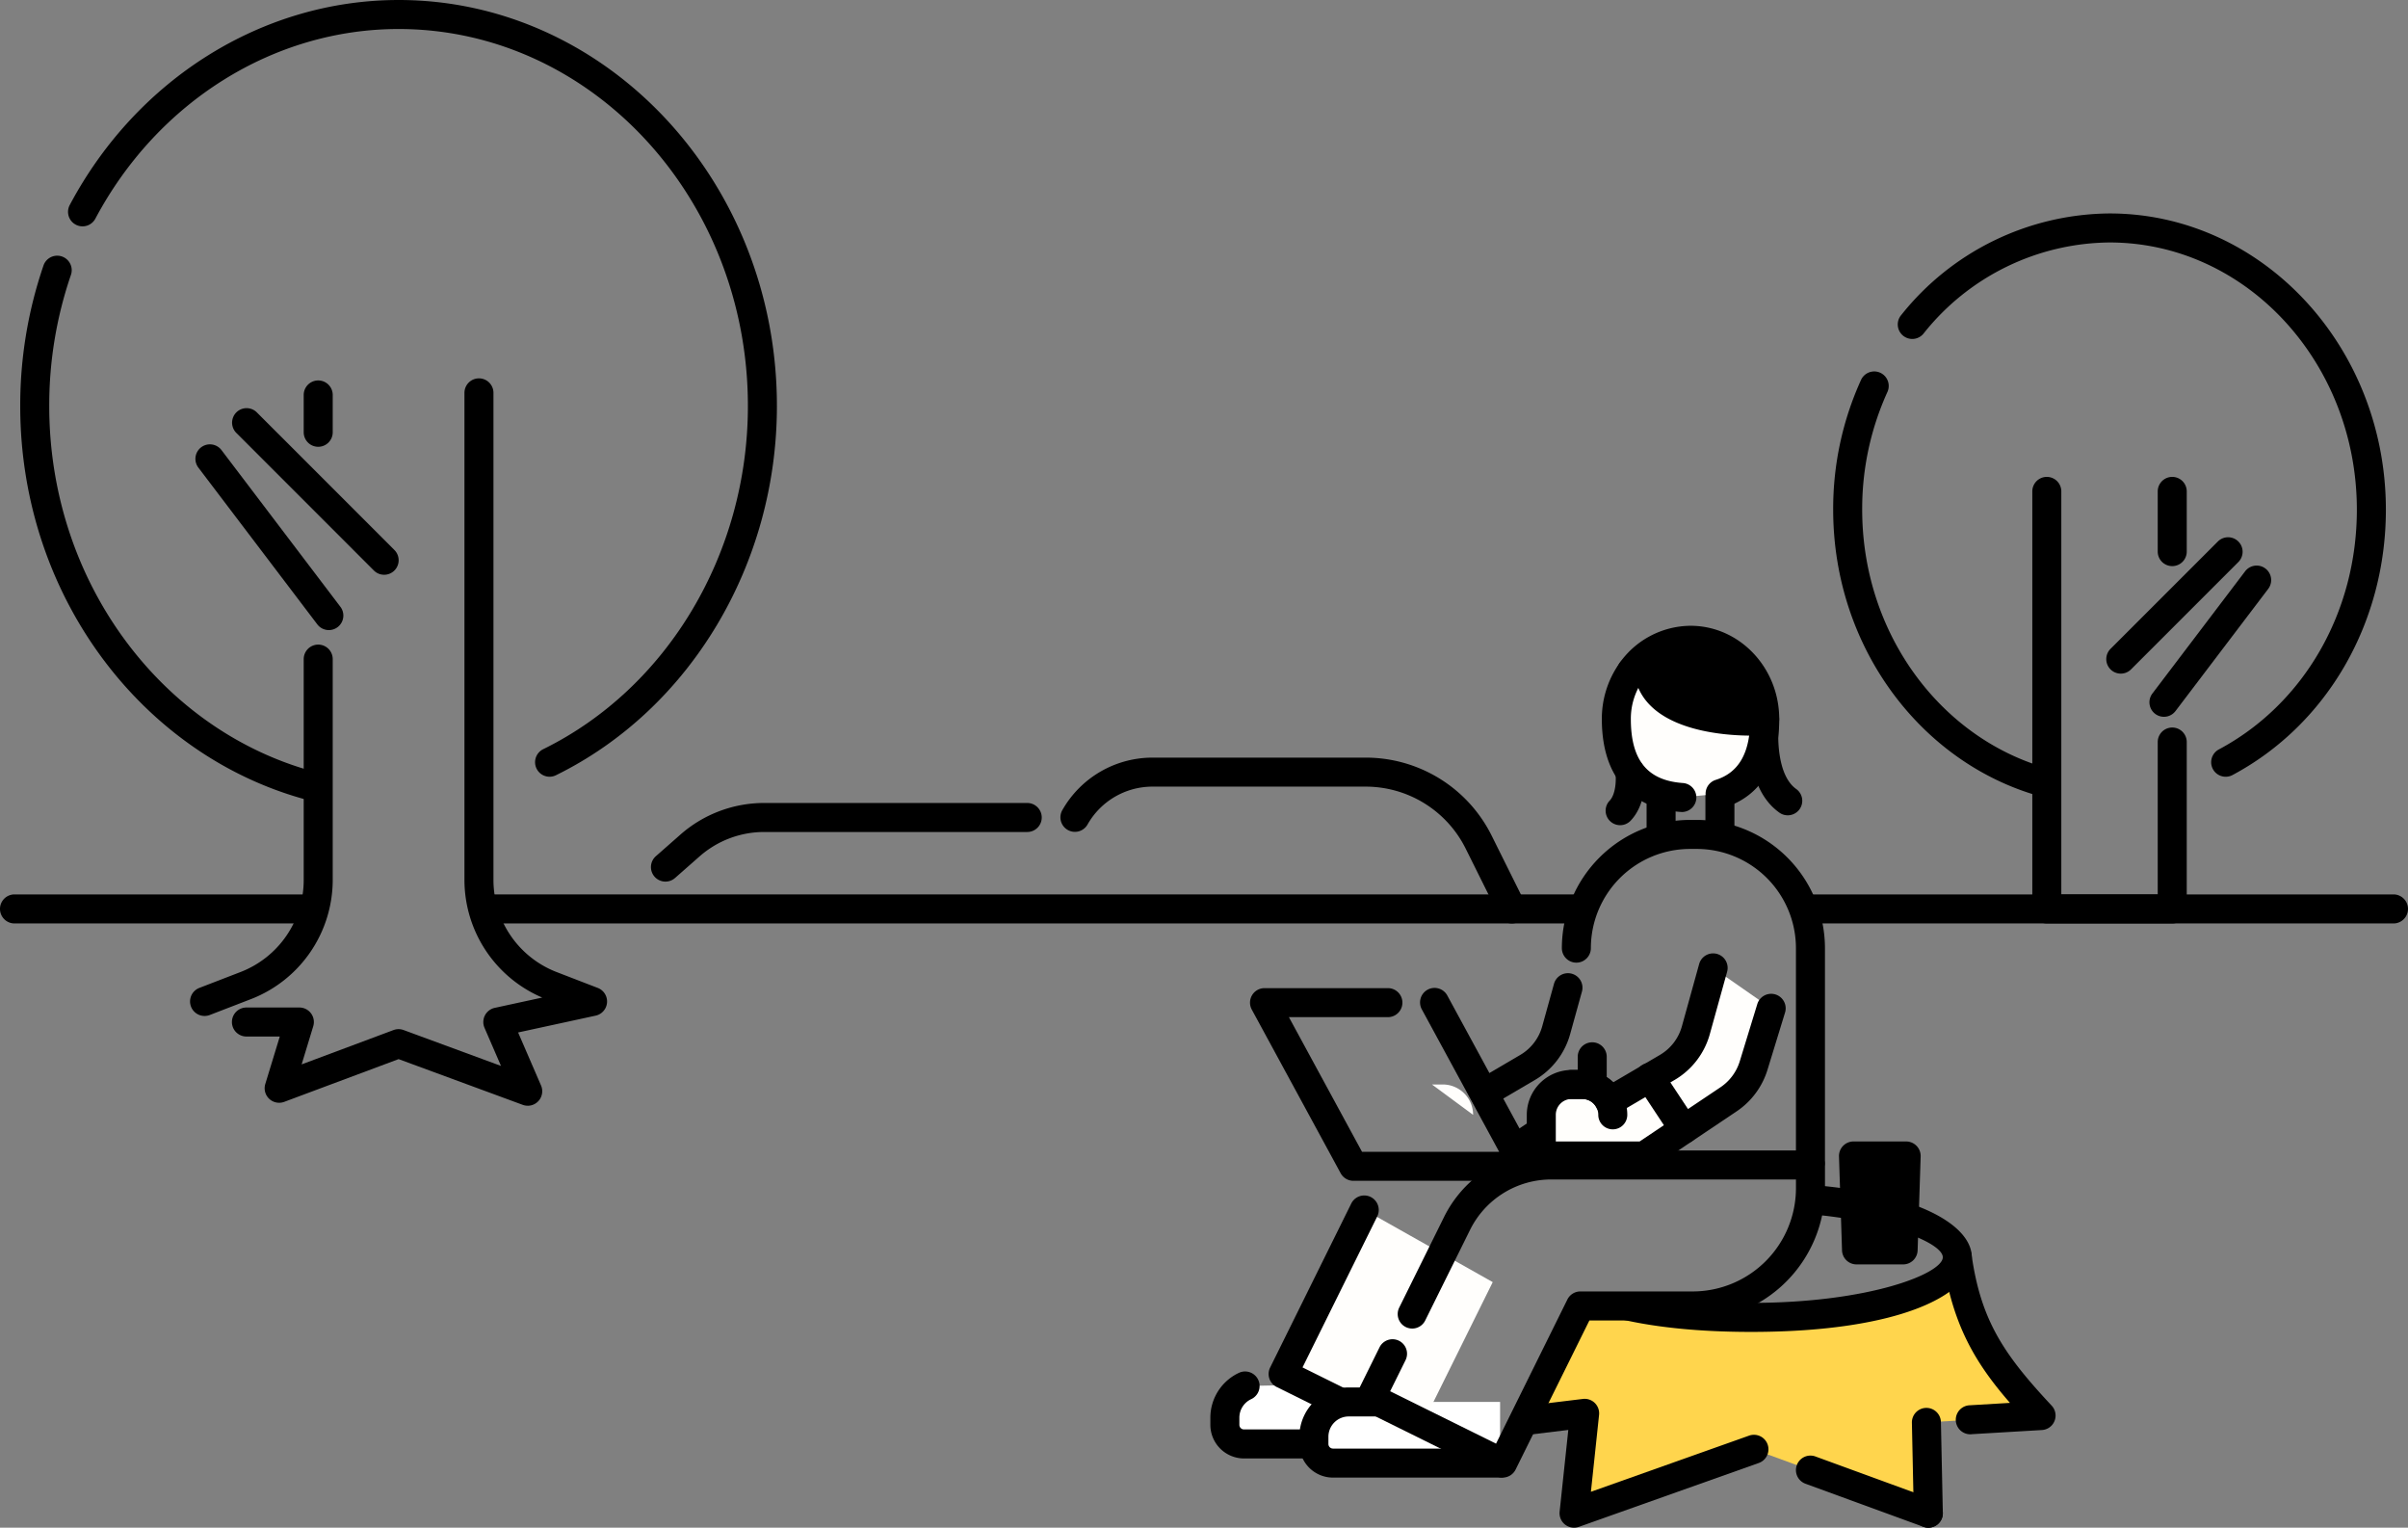 <svg xmlns="http://www.w3.org/2000/svg" width="332.018" height="210.59" viewBox="0 0 332.018 210.59">
  <rect x="0" y="0" width="332.018" height="210.59" fill="#808080" stroke="none"/>
  <g id="example-3-fig" transform="translate(-301 -1662)">
    <g id="グループ_29420" data-name="グループ 29420" transform="translate(-900.213 211.438)">
      <path id="パス_46286" data-name="パス 46286" d="M1482.637,1645.7c-6.309-6.75-10.133-11.849-11.552-21.827,0,4.578-12.722,8.289-28.416,8.289a82.312,82.312,0,0,1-16.67-1.579h-6.884l-7.837,15.832,8.427-1.024-1.459,13.759,24.772-8.8,24.075,8.8-.264-12.514Z" fill="#ffd54d"/>
      <g id="グループ_29418" data-name="グループ 29418">
        <g id="グループ_29381" data-name="グループ 29381">
          <g id="グループ_29378" data-name="グループ 29378">
            <path id="パス_46287" data-name="パス 46287" d="M1472.938,1648.276a2,2,0,0,1-.117-4l5.528-.329c-4.621-5.312-7.94-10.628-9.244-19.8a2,2,0,1,1,3.96-.563c1.283,9.02,4.441,13.69,11.034,20.744a2,2,0,0,1-1.343,3.362l-9.7.574C1473.018,1648.275,1472.978,1648.276,1472.938,1648.276Z"/>
          </g>
          <g id="グループ_29379" data-name="グループ 29379">
            <path id="パス_46288" data-name="パス 46288" d="M1467.092,1661.151a2,2,0,0,1-2-1.958l-.264-12.513a2,2,0,0,1,1.958-2.042h.043a2,2,0,0,1,2,1.958l.264,12.513a2,2,0,0,1-1.957,2.042Z"/>
          </g>
          <g id="グループ_29380" data-name="グループ 29380">
            <path id="パス_46289" data-name="パス 46289" d="M1397.727,1646.968a1.981,1.981,0,0,0,2.016,2.864l3.028-.368Z"/>
            <path id="パス_46290" data-name="パス 46290" d="M1442.349,1648.472l-21.779,7.731,1.124-10.6a2,2,0,0,0-2.23-2.2l-7.125.866-2.122,4.287,7.234-.879-1.194,11.259a2,2,0,0,0,2.658,2.1l24.772-8.794a2,2,0,1,0-1.338-3.769Z"/>
          </g>
        </g>
        <g id="グループ_29382" data-name="グループ 29382">
          <path id="パス_46291" data-name="パス 46291" d="M1467.093,1661.152a2.01,2.01,0,0,1-.686-.122l-16.253-5.938a2,2,0,0,1,1.372-3.758l16.253,5.938a2,2,0,0,1-.686,3.88Z"/>
        </g>
        <g id="グループ_29384" data-name="グループ 29384">
          <g id="グループ_29383" data-name="グループ 29383">
            <path id="パス_46292" data-name="パス 46292" d="M1406.759,1603.007l6.075-3.562a10.606,10.606,0,0,0,4.877-6.344l1.614-5.821a2,2,0,1,0-3.854-1.069l-1.614,5.821a6.618,6.618,0,0,1-3.047,3.961l-5.962,3.5Z"/>
            <path id="パス_46293" data-name="パス 46293" d="M1421.951,1600.988a2,2,0,0,0-2.775-.547l-10.124,6.788,1.917,3.53,10.435-7A2,2,0,0,0,1421.951,1600.988Z"/>
          </g>
        </g>
        <g id="グループ_29385" data-name="グループ 29385">
          <path id="パス_46294" data-name="パス 46294" d="M1398.654,1600.055h1.486a4.186,4.186,0,0,1,4.186,4.186" fill="#fffefc"/>
        </g>
        <g id="グループ_29386" data-name="グループ 29386">
          <path id="パス_46295" data-name="パス 46295" d="M1276.993,1557.632a2,2,0,0,1-.884-3.795c17.146-8.426,28.225-27,28.225-47.313,0-28.653-21.607-51.962-48.166-51.962-17.211,0-33.23,10.016-41.807,26.141a2,2,0,1,1-3.532-1.879c9.273-17.432,26.646-28.262,45.339-28.262,28.764,0,52.166,25.1,52.166,55.962,0,21.829-11.956,41.809-30.46,50.9A1.987,1.987,0,0,1,1276.993,1557.632Z"/>
        </g>
        <path id="パス_46296" data-name="パス 46296" d="M1245.089,1557.084c-21.234-5.416-37.087-26.022-37.087-50.56a55.431,55.431,0,0,1,3.009-18.121,2,2,0,0,0-3.781-1.3,59.428,59.428,0,0,0-3.228,19.426c0,26.779,17.628,49.214,41.087,54.68Z"/>
        <g id="グループ_29387" data-name="グループ 29387">
          <path id="パス_46297" data-name="パス 46297" d="M1372.887,1641.619a4.8,4.8,0,0,0-2.788,4.359v.994a2.635,2.635,0,0,0,2.634,2.635h23.037v-8.429" fill="#fff"/>
          <path id="パス_46298" data-name="パス 46298" d="M1395.77,1651.607h-23.037a4.64,4.64,0,0,1-4.634-4.635v-.994a6.827,6.827,0,0,1,3.948-6.175,2,2,0,0,1,1.68,3.631,2.812,2.812,0,0,0-1.628,2.544v.994a.636.636,0,0,0,.634.635h21.037v-6.429a2,2,0,0,1,4,0v8.429A2,2,0,0,1,1395.77,1651.607Z"/>
          <path id="パス_46299" data-name="パス 46299" d="M1387.176,1643.818a4.8,4.8,0,0,0-4.8,4.8v.995a2.634,2.634,0,0,0,2.634,2.634h23.037v-8.429Z" fill="#fff"/>
        </g>
        <g id="グループ_29388" data-name="グループ 29388">
          <path id="パス_46300" data-name="パス 46300" d="M1409.672,1577.856a2,2,0,0,1-1.792-1.11l-4.55-9.149a15.407,15.407,0,0,0-13.877-8.6H1360.1a10.281,10.281,0,0,0-8.942,5.232,2,2,0,0,1-3.485-1.963A14.286,14.286,0,0,1,1360.1,1555h29.357a19.387,19.387,0,0,1,17.459,10.817l4.55,9.149a2,2,0,0,1-1.79,2.891Z"/>
        </g>
        <g id="グループ_29389" data-name="グループ 29389">
          <path id="パス_46301" data-name="パス 46301" d="M1292.965,1572.089a2,2,0,0,1-1.322-3.5l3.388-2.981a17.479,17.479,0,0,1,11.55-4.357h36.268a2,2,0,0,1,0,4h-36.268a13.477,13.477,0,0,0-8.907,3.361l-3.389,2.981A1.993,1.993,0,0,1,1292.965,1572.089Z"/>
        </g>
        <g id="グループ_29390" data-name="グループ 29390">
          <path id="パス_46302" data-name="パス 46302" d="M1426.164,1543.118a31.155,31.155,0,0,0,8.566,6.109,22.246,22.246,0,0,0,9.41,2.124" fill="#fffefc"/>
          <path id="パス_46303" data-name="パス 46303" d="M1443.87,1553.355a24.769,24.769,0,0,1-9.982-2.314,33.04,33.04,0,0,1-9.181-6.553,2,2,0,0,1,2.913-2.743h0a29.347,29.347,0,0,0,7.952,5.667,20.537,20.537,0,0,0,8.483,1.941,2,2,0,0,1,.176,4C1444.2,1553.35,1444.078,1553.355,1443.87,1553.355Z"/>
        </g>
        <g id="グループ_29391" data-name="グループ 29391">
          <path id="パス_46304" data-name="パス 46304" d="M1464.035,1609.912h-7.259l.418,12.945h6.423Z"/>
          <path id="パス_46305" data-name="パス 46305" d="M1463.617,1624.858h-6.423a2,2,0,0,1-2-1.936l-.418-12.945a2,2,0,0,1,2-2.065h7.259a2,2,0,0,1,2,2.065l-.418,12.945A2,2,0,0,1,1463.617,1624.858Zm-4.487-4h2.551l.288-8.946h-3.127Z"/>
        </g>
        <path id="パス_46306" data-name="パス 46306" d="M1389.332,1617.327l-11.205,22.637,18.182,9,10.723-21.663" fill="#fffefc"/>
        <g id="グループ_29392" data-name="グループ 29392">
          <path id="パス_46307" data-name="パス 46307" d="M1450.84,1612.718a2,2,0,0,1-2-2v-29.457a13.69,13.69,0,0,0-13.674-13.675h-.928a13.69,13.69,0,0,0-13.674,13.675,2,2,0,0,1-4,0,17.7,17.7,0,0,1,17.674-17.675h.928a17.7,17.7,0,0,1,17.674,17.675v29.457A2,2,0,0,1,1450.84,1612.718Z"/>
        </g>
        <g id="グループ_29393" data-name="グループ 29393">
          <line id="線_811" data-name="線 811" y2="14.477" transform="translate(1420.751 1596.242)" fill="#fffefc"/>
          <path id="パス_46308" data-name="パス 46308" d="M1420.751,1612.718a2,2,0,0,1-2-2v-14.477a2,2,0,0,1,4,0v14.477A2,2,0,0,1,1420.751,1612.718Z"/>
        </g>
        <g id="グループ_29396" data-name="グループ 29396">
          <g id="グループ_29394" data-name="グループ 29394">
            <line id="線_812" data-name="線 812" y2="5.017" transform="translate(1430.247 1560.243)" fill="#fffefc"/>
            <path id="パス_46309" data-name="パス 46309" d="M1430.247,1567.26a2,2,0,0,1-2-2v-5.018a2,2,0,0,1,4,0v5.018A2,2,0,0,1,1430.247,1567.26Z"/>
          </g>
          <g id="グループ_29395" data-name="グループ 29395">
            <line id="線_813" data-name="線 813" y1="5.017" transform="translate(1438.357 1560.243)" fill="#fffefc"/>
            <path id="パス_46310" data-name="パス 46310" d="M1438.357,1567.26a2,2,0,0,1-2-2v-5.018a2,2,0,0,1,4,0v5.018A2,2,0,0,1,1438.357,1567.26Z"/>
          </g>
        </g>
        <g id="グループ_29397" data-name="グループ 29397">
          <path id="パス_46311" data-name="パス 46311" d="M1433.027,1560.486c-5.048-.382-8.955-3.177-8.955-10.809a11.261,11.261,0,0,1,1.88-6.273,10.054,10.054,0,0,1,8.35-4.584c5.65,0,10.23,4.861,10.23,10.857,0,6.156-2.542,9.165-6.175,10.3" fill="#fffefc"/>
          <path id="パス_46312" data-name="パス 46312" d="M1433.029,1562.487q-.075,0-.153-.006c-6.967-.529-10.8-5.075-10.8-12.8a13.243,13.243,0,0,1,2.217-7.385,12.082,12.082,0,0,1,10.013-5.471c6.744,0,12.23,5.767,12.23,12.856,0,8.134-4.121,11.129-7.579,12.209a2,2,0,0,1-1.192-3.818c3.21-1,4.771-3.747,4.771-8.391,0-4.884-3.691-8.856-8.23-8.856a8.089,8.089,0,0,0-6.687,3.694,9.251,9.251,0,0,0-1.543,5.162c0,5.646,2.259,8.447,7.107,8.815a2,2,0,0,1-.15,4Z"/>
        </g>
        <g id="グループ_29398" data-name="グループ 29398">
          <path id="パス_46313" data-name="パス 46313" d="M1444.533,1549.653s-1.093,8.252,3.178,11.3" fill="#fffefc"/>
          <path id="パス_46314" data-name="パス 46314" d="M1447.71,1562.95a1.988,1.988,0,0,1-1.159-.371c-5.1-3.638-4.129-12.221-4-13.188a2,2,0,0,1,3.965.522h0c-.254,1.968-.326,7.5,2.357,9.409a2,2,0,0,1-1.162,3.628Z"/>
        </g>
        <g id="グループ_29399" data-name="グループ 29399">
          <path id="パス_46315" data-name="パス 46315" d="M1425.956,1557s.429,3.438-1.351,5.312" fill="#fffefc"/>
          <path id="パス_46316" data-name="パス 46316" d="M1424.6,1564.313a2,2,0,0,1-1.45-3.378c.906-.952.893-3.04.816-3.7a2,2,0,0,1,3.971-.487c.056.448.477,4.45-1.886,6.939A2,2,0,0,1,1424.6,1564.313Z"/>
        </g>
        <g id="グループ_29400" data-name="グループ 29400">
          <path id="パス_46317" data-name="パス 46317" d="M1408.392,1654.247a1.981,1.981,0,0,1-.887-.208l-18.182-9a2,2,0,0,1-.905-2.679l3.006-6.074a2,2,0,0,1,3.585,1.776l-2.119,4.28,14.6,7.226,9.835-19.871a2,2,0,0,1,1.793-1.113h15.491a14.251,14.251,0,0,0,14.234-14.234v-1.2h-33.695a12.492,12.492,0,0,0-11.264,6.993l-6.161,12.445a2,2,0,0,1-3.585-1.775l6.161-12.445a16.469,16.469,0,0,1,14.849-9.218h35.695a2,2,0,0,1,2,2v3.2a18.254,18.254,0,0,1-18.234,18.234h-14.249l-10.172,20.55a2,2,0,0,1-1.793,1.113Z"/>
        </g>
        <g id="グループ_29401" data-name="グループ 29401">
          <path id="パス_46318" data-name="パス 46318" d="M1411.282,1613.335h-23.461a2,2,0,0,1-1.757-1.045l-12.255-22.562a2,2,0,0,1,1.758-2.954h17.012a2,2,0,0,1,0,4h-13.65l10.081,18.561h18.91l-10.65-19.607a2,2,0,1,1,3.515-1.908l12.254,22.56a2,2,0,0,1-1.757,2.955Z"/>
        </g>
        <g id="グループ_29402" data-name="グループ 29402">
          <path id="パス_46319" data-name="パス 46319" d="M1437.423,1583.989l-2.379,8.577a8.653,8.653,0,0,1-3.962,5.153l-7.95,4.662a4.171,4.171,0,0,0-3.732-2.326h-1.485a4.186,4.186,0,0,0-4.186,4.186v5.672H1427.9l11.649-7.811a8.657,8.657,0,0,0,3.455-4.651l2.419-7.891" fill="#fffefc"/>
          <path id="パス_46320" data-name="パス 46320" d="M1427.9,1611.912h-14.172a2,2,0,0,1-2-2v-5.672a6.192,6.192,0,0,1,6.186-6.185h1.485a6.126,6.126,0,0,1,4.251,1.7l6.42-3.765a6.615,6.615,0,0,0,3.046-3.961l2.378-8.578a2,2,0,0,1,3.855,1.069l-2.379,8.578a10.6,10.6,0,0,1-4.877,6.344l-7.95,4.662a2,2,0,0,1-2.8-.832,2.171,2.171,0,0,0-1.943-1.22h-1.485a2.187,2.187,0,0,0-2.186,2.185v3.672h11.564l11.144-7.471a6.676,6.676,0,0,0,2.656-3.576l2.419-7.891a2,2,0,0,1,3.825,1.172l-2.42,7.89a10.679,10.679,0,0,1-4.253,5.727l-11.649,7.81A2,2,0,0,1,1427.9,1611.912Z"/>
        </g>
        <g id="グループ_29403" data-name="グループ 29403">
          <path id="パス_46321" data-name="パス 46321" d="M1417.915,1600.055h1.485a4.186,4.186,0,0,1,4.186,4.186" fill="#fffefc"/>
          <path id="パス_46322" data-name="パス 46322" d="M1423.586,1606.24a2,2,0,0,1-2-2,2.187,2.187,0,0,0-2.186-2.185h-1.485a2,2,0,0,1,0-4h1.485a6.192,6.192,0,0,1,6.186,6.185A2,2,0,0,1,1423.586,1606.24Z"/>
        </g>
        <g id="グループ_29404" data-name="グループ 29404">
          <line id="線_814" data-name="線 814" x1="4.704" y1="7.107" transform="translate(1428.697 1599.118)" fill="#fffefc"/>
          <path id="パス_46323" data-name="パス 46323" d="M1433.4,1608.225a2,2,0,0,1-1.669-.9l-4.7-7.106a2,2,0,1,1,3.335-2.207l4.7,7.106a2,2,0,0,1-1.666,3.1Z"/>
        </g>
        <g id="グループ_29405" data-name="グループ 29405">
          <path id="パス_46324" data-name="パス 46324" d="M1443.7,1551.943c1.4-6.967-4.656-13.123-9.4-13.123a9.348,9.348,0,0,0-7.784,4.3C1427.611,1552.849,1443.7,1551.943,1443.7,1551.943Z"/>
        </g>
        <g id="グループ_29406" data-name="グループ 29406">
          <line id="線_815" data-name="線 815" x2="16.381" y2="21.583" transform="translate(1230.174 1513.835)" fill="#fff"/>
          <path id="パス_46325" data-name="パス 46325" d="M1246.556,1537.418a1.993,1.993,0,0,1-1.594-.791l-16.381-21.583a2,2,0,1,1,3.186-2.418l16.381,21.583a2,2,0,0,1-1.592,3.209Z"/>
        </g>
        <g id="グループ_29407" data-name="グループ 29407">
          <line id="線_816" data-name="線 816" x1="18.992" y1="18.992" transform="translate(1235.189 1508.801)" fill="#fff"/>
          <path id="パス_46326" data-name="パス 46326" d="M1254.18,1529.792a1.994,1.994,0,0,1-1.414-.586l-18.991-18.991a2,2,0,0,1,2.828-2.828l18.991,18.991a2,2,0,0,1-1.414,3.414Z"/>
        </g>
        <path id="パス_46327" data-name="パス 46327" d="M1483.237,1556.393c-14.531-4.217-25.263-18.564-25.263-35.572a38.889,38.889,0,0,1,3.487-16.244,2,2,0,0,0-3.64-1.658,42.857,42.857,0,0,0-3.847,17.9c0,19.255,12.5,35.428,29.263,39.713Z"/>
        <g id="グループ_29408" data-name="グループ 29408">
          <path id="パス_46328" data-name="パス 46328" d="M1508.095,1557.635a2,2,0,0,1-.943-3.765c11.737-6.259,19.028-18.923,19.028-33.049,0-20.311-15.3-36.835-34.1-36.835a33.1,33.1,0,0,0-25.613,12.516,2,2,0,1,1-3.1-2.525,37.073,37.073,0,0,1,28.714-13.991c21.01,0,38.1,18.318,38.1,40.835,0,15.606-8.1,29.623-21.146,36.579A1.987,1.987,0,0,1,1508.095,1557.635Z"/>
        </g>
        <g id="グループ_29410" data-name="グループ 29410">
          <g id="グループ_29409" data-name="グループ 29409">
            <path id="パス_46329" data-name="パス 46329" d="M1500.724,1577.856H1483.43a2,2,0,0,1-2-2V1518.3a2,2,0,0,1,4,0v55.559h13.294V1552.85a2,2,0,0,1,4,0v23.006A2,2,0,0,1,1500.724,1577.856Z"/>
          </g>
        </g>
        <g id="グループ_29411" data-name="グループ 29411">
          <line id="線_817" data-name="線 817" x1="12.785" y2="16.845" transform="translate(1499.58 1530.527)" fill="#fff"/>
          <path id="パス_46330" data-name="パス 46330" d="M1499.578,1549.371a2,2,0,0,1-1.591-3.209l12.784-16.844a2,2,0,0,1,3.187,2.418l-12.785,16.844A2,2,0,0,1,1499.578,1549.371Z"/>
        </g>
        <g id="グループ_29412" data-name="グループ 29412">
          <line id="線_818" data-name="線 818" y1="14.822" x2="14.822" transform="translate(1493.628 1526.598)" fill="#fff"/>
          <path id="パス_46331" data-name="パス 46331" d="M1493.628,1543.42a2,2,0,0,1-1.414-3.414l14.823-14.822a2,2,0,0,1,2.828,2.828l-14.823,14.822A1.99,1.99,0,0,1,1493.628,1543.42Z"/>
        </g>
        <g id="グループ_29413" data-name="グループ 29413">
          <line id="線_819" data-name="線 819" y1="5.145" transform="translate(1245.089 1505.006)" fill="#fff"/>
          <path id="パス_46332" data-name="パス 46332" d="M1245.089,1512.151a2,2,0,0,1-2-2v-5.145a2,2,0,0,1,4,0v5.145A2,2,0,0,1,1245.089,1512.151Z"/>
        </g>
        <g id="グループ_29415" data-name="グループ 29415">
          <g id="グループ_29414" data-name="グループ 29414">
            <path id="パス_46333" data-name="パス 46333" d="M1229.425,1590.61a2,2,0,0,1-.721-3.868l5.725-2.208a13.611,13.611,0,0,0,8.66-12.621V1541.42a2,2,0,0,1,4,0v30.493a17.636,17.636,0,0,1-11.22,16.354l-5.725,2.208A2,2,0,0,1,1229.425,1590.61Z"/>
          </g>
        </g>
        <g id="グループ_29416" data-name="グループ 29416">
          <path id="パス_46334" data-name="パス 46334" d="M1273.975,1602.983a1.993,1.993,0,0,1-.69-.123l-17.112-6.3-15.769,5.89a2,2,0,0,1-2.613-2.458l2-6.547h-4.6a2,2,0,0,1,0-4h7.3a2,2,0,0,1,1.913,2.583l-1.6,5.257,12.669-4.732a2.005,2.005,0,0,1,1.391,0l13.427,4.944-2.274-5.255a2,2,0,0,1,1.412-2.748l6.549-1.421a17.643,17.643,0,0,1-10.726-16.155v-67.2a2,2,0,0,1,4,0v67.2a13.611,13.611,0,0,0,8.659,12.621l5.726,2.208a2,2,0,0,1-.3,3.821l-10.686,2.318,3.161,7.308a2,2,0,0,1-1.836,2.794Z"/>
        </g>
        <g id="グループ_29417" data-name="グループ 29417">
          <line id="線_820" data-name="線 820" y1="8.301" transform="translate(1500.724 1518.297)" fill="#fff"/>
          <path id="パス_46335" data-name="パス 46335" d="M1500.724,1528.6a2,2,0,0,1-2-2v-8.3a2,2,0,0,1,4,0v8.3A2,2,0,0,1,1500.724,1528.6Z"/>
        </g>
      </g>
      <path id="パス_46336" data-name="パス 46336" d="M1245.089,1573.856h-41.876a2,2,0,0,0,0,4h41.876Z"/>
      <g id="グループ_29419" data-name="グループ 29419">
        <path id="パス_46337" data-name="パス 46337" d="M1531.231,1573.856H1450.84v4h80.391a2,2,0,0,0,0-4Z"/>
        <rect id="長方形_11709" data-name="長方形 11709" width="152.578" height="4" transform="translate(1266.768 1573.856)"/>
      </g>
      <path id="パス_46338" data-name="パス 46338" d="M1450.84,1613.891v.459a16.248,16.248,0,0,1-.4,3.559c11.729,1.006,18.649,4.123,18.649,5.964,0,2.218-10.029,6.29-26.416,6.29q-2.119,0-4.092-.089a16.2,16.2,0,0,1-3.971.51h-15.491l-.034.068c4.976,2.074,12.747,3.511,23.588,3.511,20.9,0,30.416-5.334,30.416-10.29C1473.085,1619.618,1466.057,1615.087,1450.84,1613.891Z"/>
      <path id="パス_46339" data-name="パス 46339" d="M1408.392,1652.247l-4.04-2H1385.01a.635.635,0,0,1-.634-.634v-.995a2.8,2.8,0,0,1,2.8-2.8h8.23l-5.2-2.572.707-1.428h-3.742a6.807,6.807,0,0,0-6.8,6.8v.995a4.639,4.639,0,0,0,4.634,4.634h23.037a2,2,0,0,0,2-2v-3.342Z"/>
      <path id="パス_46340" data-name="パス 46340" d="M1387.176,1643.818h3.245l-9.615-4.759,10.318-20.846a2,2,0,0,0-3.585-1.773l-11.2,22.637a2,2,0,0,0,.905,2.679l6.717,3.325A4.761,4.761,0,0,1,1387.176,1643.818Z"/>
    </g>
  </g>
</svg>
